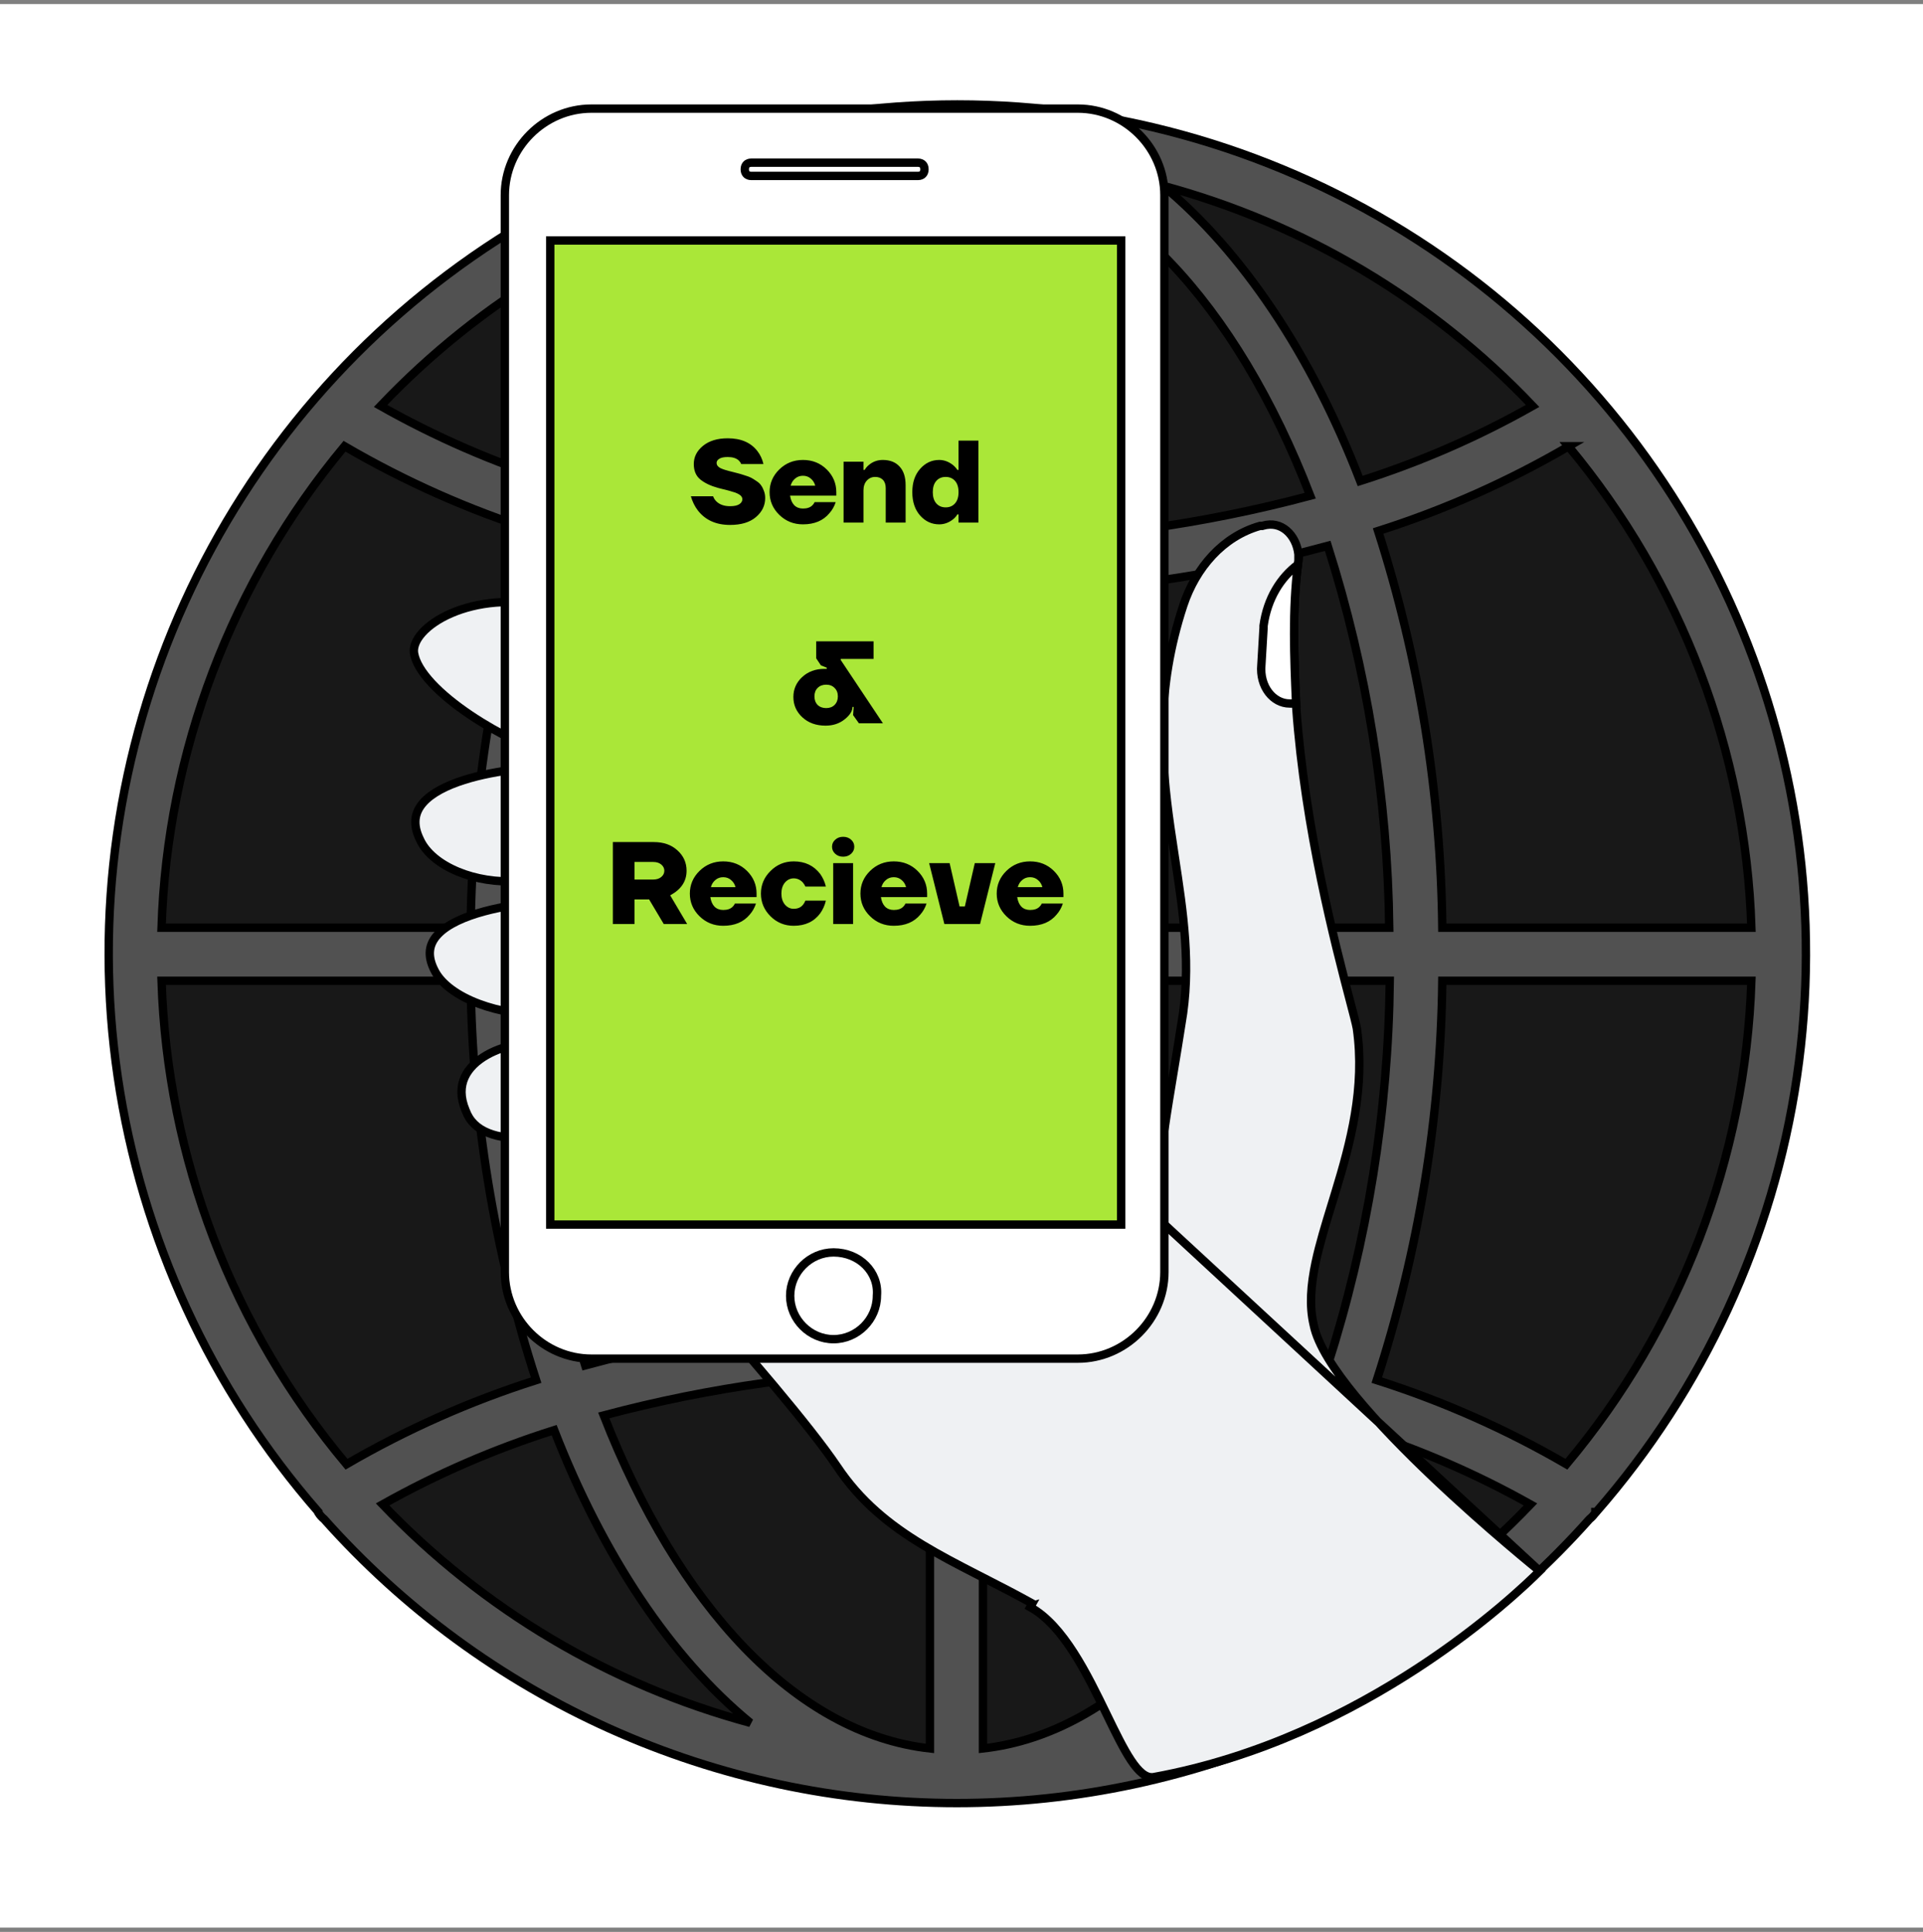 <svg width="230" height="231" viewBox="0 0 230 231" fill="none" xmlns="http://www.w3.org/2000/svg">
<rect x="0" y="0" width="230" height="231" fill="#808080" stroke="none"/>
<rect width="230" height="230" transform="translate(0 0.487)" fill="white"/>
<path d="M114.397 15.773C168.702 15.773 212.725 59.795 212.725 114.101C212.725 168.406 168.702 212.429 114.397 212.429C60.092 212.429 16.069 168.406 16.069 114.101C16.069 59.795 60.092 15.773 114.397 15.773Z" fill="#181818"/>
<path d="M190.807 180.789V180.884C190.618 181.174 190.382 181.431 190.11 181.645C180.605 192.323 168.949 200.868 155.907 206.719C142.864 212.571 128.731 215.596 114.437 215.596C100.142 215.596 86.009 212.571 72.967 206.719C59.924 200.868 48.268 192.323 38.764 181.645C38.497 181.43 38.266 181.173 38.082 180.884V180.789C25.251 166.111 16.918 148.048 14.081 128.76C11.243 109.472 14.021 89.775 22.081 72.023C30.141 54.272 43.143 39.218 59.532 28.66C75.921 18.102 95.004 12.487 114.5 12.487C133.996 12.487 153.079 18.102 169.468 28.66C185.857 39.218 198.859 54.272 206.919 72.023C214.979 89.775 217.757 109.472 214.919 128.76C212.082 148.048 203.749 166.111 190.918 180.789H190.807ZM187.635 53.359C180.429 57.565 172.781 60.964 164.83 63.493C169.746 78.832 172.333 94.822 172.506 110.928H209.474C208.797 89.836 201.094 69.574 187.588 53.359H187.635ZM19.32 110.928H56.288C56.476 94.819 59.079 78.829 64.012 63.493C56.06 60.964 48.412 57.565 41.206 53.359C27.7 69.574 19.997 89.836 19.32 110.928ZM41.444 175.079C48.614 170.911 56.219 167.54 64.123 165.025C59.118 149.593 56.477 133.493 56.288 117.272H19.32C20.011 138.475 27.802 158.832 41.444 175.079ZM117.569 157.491C131.501 157.689 145.353 159.628 158.803 163.264C163.551 148.388 166.052 132.886 166.225 117.272H117.569V157.491ZM117.569 163.835V209.066C133.65 207.274 147.702 191.954 156.583 169.243C143.849 165.849 130.746 164.033 117.569 163.835ZM111.225 163.835C98.048 164.033 84.945 165.85 72.211 169.243C81.092 191.954 95.144 207.274 111.225 209.066V163.835ZM111.225 157.491V117.272H62.632C62.785 132.883 65.265 148.385 69.991 163.264C83.441 159.628 97.293 157.689 111.225 157.491ZM62.632 110.928H111.225V71.058C97.292 70.85 83.439 68.9 69.991 65.253C65.299 80.032 62.82 95.424 62.632 110.928ZM111.225 64.714V19.134C95.08 20.942 80.902 36.389 72.084 59.274C84.858 62.69 98.004 64.517 111.225 64.714ZM117.569 64.714C130.79 64.516 143.936 62.689 156.71 59.274C147.892 36.389 133.714 20.942 117.569 19.134V64.714ZM117.569 71.058V110.928H166.162C165.973 95.429 163.493 80.043 158.803 65.269C145.354 68.911 131.501 70.856 117.569 71.058ZM172.506 117.272C172.317 133.493 169.676 149.593 164.671 165.025C172.575 167.54 180.179 170.911 187.35 175.079C200.992 158.832 208.783 138.475 209.474 117.272H172.506ZM183.052 179.885C176.534 176.228 169.657 173.252 162.53 171.004C156.678 186.038 148.558 198.155 139.042 206.005C155.822 201.481 171.043 192.447 183.052 179.885ZM89.751 206.005C80.236 198.202 72.132 186.038 66.28 171.004C59.153 173.252 52.276 176.229 45.758 179.885C57.763 192.445 72.977 201.478 89.751 206.005ZM45.52 48.538C52.063 52.235 58.972 55.243 66.137 57.514C72.005 42.321 80.156 30.046 89.736 22.195C72.857 26.748 57.559 35.862 45.52 48.538ZM139.09 22.195C148.606 30.125 156.821 42.321 162.689 57.514C169.853 55.243 176.763 52.235 183.306 48.538C171.254 35.854 155.938 26.74 139.042 22.195H139.09Z" fill="#515151" stroke="black"/>
<path d="M138.2 145.417C138.168 145.979 138.135 146.415 138.1 146.736C138.083 146.897 138.064 147.036 138.043 147.15C138.024 147.256 137.998 147.372 137.955 147.471C137.936 147.516 137.894 147.604 137.812 147.682C137.713 147.776 137.531 147.872 137.309 147.813C137.136 147.768 137.04 147.65 137.005 147.605C136.962 147.548 136.934 147.489 136.915 147.447C136.845 147.29 136.786 147.05 136.732 146.796C136.644 146.382 136.541 145.792 136.421 145.103C136.387 144.906 136.351 144.701 136.314 144.489C136.145 143.529 135.943 142.418 135.694 141.28C135.193 138.984 134.521 136.659 133.61 135.248C133.154 134.542 132.69 134.149 132.237 134.032C131.814 133.924 131.262 134.023 130.53 134.638C127.297 137.464 122.501 138.505 117.468 138.797C113.248 139.042 108.776 138.763 104.791 138.515C104.011 138.466 103.249 138.419 102.512 138.377L101.844 138.339L102.07 137.709L126.628 69.245L70.364 140.695C70.537 140.882 70.785 141.15 71.098 141.49C71.754 142.202 72.699 143.229 73.853 144.492C76.16 147.018 79.305 150.486 82.652 154.253C89.335 161.776 96.857 170.528 100.111 175.344L100.113 175.346C102.903 179.531 106.393 182.329 110.362 184.73C112.349 185.932 114.452 187.031 116.649 188.158C116.976 188.326 117.304 188.494 117.635 188.663C119.524 189.629 121.477 190.628 123.465 191.732C123.466 191.733 123.466 191.733 123.467 191.733L123.224 192.17C127.21 194.37 130.029 200.175 132.383 205.023C134.455 209.293 136.168 212.82 138 212.487C163.323 207.883 181.439 190.559 184.148 187.846L138.2 145.417ZM138.2 145.417L138.202 145.403L138.21 145.327C138.217 145.26 138.227 145.165 138.239 145.047C138.264 144.811 138.296 144.486 138.329 144.128C138.393 143.428 138.459 142.579 138.46 142.034C138.831 137.41 139.599 132.794 140.387 128.058C140.695 126.209 141.006 124.341 141.298 122.447C142.515 115.58 141.528 109.124 140.515 102.494C140.331 101.291 140.147 100.083 139.974 98.865C138.847 90.912 138.212 82.471 141.537 72.367C143.042 67.852 146.275 64.141 150.697 62.885H150.698H150.698H150.699H150.7H150.7H150.701H150.702H150.702H150.703H150.704H150.704H150.705H150.706H150.706H150.707H150.708H150.708H150.709H150.71H150.71H150.711H150.712H150.713H150.713H150.714H150.715H150.715H150.716H150.717H150.718H150.718H150.719H150.72H150.721H150.721H150.722H150.723H150.724H150.725H150.725H150.726H150.727H150.728H150.729H150.729H150.73H150.731H150.732H150.733H150.733H150.734H150.735H150.736H150.737H150.738H150.738H150.739H150.74H150.741H150.742H150.743H150.744H150.745H150.745H150.746H150.747H150.748H150.749H150.75H150.751H150.752H150.753H150.754H150.755H150.756H150.757H150.757H150.758H150.759H150.76H150.761H150.762H150.763H150.764H150.765H150.766H150.767H150.768H150.769H150.77H150.771H150.772H150.773H150.774H150.775H150.776H150.777H150.779H150.78H150.781H150.782H150.783H150.784H150.785H150.786H150.787H150.788H150.789H150.79H150.792H150.793H150.794H150.795H150.796H150.797H150.798H150.799H150.801H150.802H150.803H150.804H150.805H150.806H150.808H150.809H150.81H150.811H150.812H150.814H150.815H150.816H150.817H150.819H150.82H150.821H150.822H150.823H150.825H150.826H150.827H150.829H150.83H150.831H150.832H150.834H150.835H150.836H150.838H150.839H150.84H150.842H150.843H150.844H150.846H150.847H150.848H150.85H150.851H150.852H150.854H150.855H150.857H150.858H150.859H150.861H150.862H150.864H150.865H150.866H150.868H150.869H150.871H150.872H150.874H150.875H150.877H150.878H150.88H150.881H150.883H150.884H150.886H150.887H150.96L151.031 62.864C152.152 62.527 153.141 62.805 153.892 63.444C154.649 64.089 155.177 65.118 155.299 66.288V66.289V66.29V66.292V66.293V66.295V66.296V66.298V66.299V66.301V66.302V66.304V66.305V66.307V66.308V66.31V66.311V66.313V66.314V66.316V66.317V66.319V66.32V66.322V66.323V66.325V66.326V66.328V66.329V66.331V66.333V66.334V66.336V66.337V66.339V66.34V66.342V66.343V66.345V66.346V66.348V66.349V66.351V66.352V66.354V66.355V66.357V66.358V66.36V66.361V66.363V66.364V66.366V66.367V66.369V66.37V66.372V66.374V66.375V66.376V66.378V66.379V66.381V66.383V66.384V66.386V66.387V66.389V66.39V66.392V66.393V66.395V66.396V66.398V66.399V66.401V66.402V66.404V66.405V66.407V66.408V66.41V66.411V66.413V66.414V66.416V66.417V66.419V66.42V66.422V66.424V66.425V66.427V66.428V66.43V66.431V66.433V66.434V66.436V66.437V66.439V66.44V66.442V66.443V66.445V66.446V66.448V66.449V66.451V66.452V66.454V66.455V66.457V66.458V66.46V66.461V66.463V66.464V66.466V66.467V66.469V66.47V66.472V66.473V66.475V66.477V66.478V66.48V66.481V66.483V66.484V66.486V66.487V66.489V66.49V66.492V66.493V66.495V66.496V66.498V66.499V66.501V66.502V66.504V66.505V66.507V66.508V66.51V66.511V66.513V66.514V66.516V66.517V66.519V66.52V66.522V66.523V66.525V66.526V66.528V66.529V66.531V66.532V66.534V66.536V66.537V66.539V66.54V66.542V66.543V66.545V66.546V66.548V66.549V66.551V66.552V66.554V66.555V66.557V66.558V66.56V66.561V66.563V66.564V66.566V66.567V66.569V66.57V66.572V66.573V66.575V66.576V66.578V66.579V66.581V66.582V66.584V66.585V66.587V66.589V66.59V66.592V66.593V66.595V66.596V66.598V66.599V66.601V66.602V66.604V66.605V66.607V66.608V66.61V66.611V66.613V66.614V66.616V66.617V66.619V66.62V66.622V66.623V66.625V66.626V66.628V66.629V66.631V66.632V66.634V66.635V66.637V66.639V66.64V66.642V66.643V66.645V66.646V66.648V66.649V66.651V66.652V66.654V66.655V66.657V66.658V66.66V66.661V66.663V66.664V66.666V66.667V66.669V66.67V66.672V66.673V66.675V66.676V66.678V66.68V66.681V66.683V66.684V66.686V66.687V66.689V66.69V66.692V66.693V66.695V66.696V66.698V66.699V66.701V66.702V66.704V66.705V66.707V66.708V66.71V66.711V66.713V66.714V66.716V66.717V66.719V66.72V66.722V66.723V66.725V66.726V66.728V66.73V66.731V66.733V66.734V66.736V66.737V66.739V66.74V66.742V66.743V66.745V66.746V66.748V66.749V66.751V66.752V66.754V66.755V66.757V66.758V66.76V66.761V66.763V66.764V66.766V66.767V66.769V66.77V66.772V66.773V66.775V66.776V66.778V66.779V66.781V66.782V66.784V66.785V66.787V66.788V66.79V66.792V66.793V66.795V66.796V66.798V66.799V66.801V66.802V66.804V66.805V66.807V66.808V66.81V66.811V66.813V66.814V66.816V66.817V66.819V66.82V66.822V66.823V66.825V66.826V66.828V66.829V66.831V66.832V66.834V66.835V66.837V66.838V66.84V66.842V66.843V66.845V66.846V66.848V66.849V66.851V66.852V66.854V66.855V66.857V66.858V66.86V66.861V66.863V66.864V66.866V66.867V66.869V66.87V66.872V66.873V66.875V66.876V66.878V66.879V66.881V66.882V66.884V66.885V66.887V66.888V66.89V66.892V66.893V66.895V66.896V66.898V66.899V66.901V66.902V66.904V66.905V66.907V66.908V66.91V66.911V66.913V66.914V66.916V66.917V66.919V66.92V66.922V66.923V66.925V66.926V66.928V66.929V66.931V66.933V66.934V66.936V66.937V66.939V66.94V66.942V66.943V66.945V66.946V66.948V66.949V66.951V66.952V66.954V66.955V66.957V66.958V66.96V66.961V66.963V66.964V66.966V66.967V66.969V66.97V66.972V66.973V66.975V66.976V66.978V66.979V66.981V66.982V66.984V66.986V66.987V66.989V66.99V66.992V66.993V66.995V66.996V66.998V66.999V67.001V67.002V67.004V67.005C154.523 72.727 154.783 78.699 155.04 84.617L155.041 84.641L155.041 84.641L155.042 84.655C156.076 99.123 159.76 113.168 161.457 119.637C161.883 121.261 162.184 122.407 162.286 122.963C163.3 130.078 161.525 136.637 159.716 142.579C159.576 143.04 159.436 143.496 159.296 143.95C158.54 146.412 157.815 148.772 157.346 150.992C156.791 153.621 156.581 156.109 157.12 158.408C157.364 159.619 157.986 160.978 158.857 162.413C159.732 163.857 160.876 165.406 162.188 166.998C164.813 170.18 168.134 173.562 171.389 176.651C174.646 179.741 177.844 182.547 180.228 184.58C181.421 185.597 182.41 186.42 183.101 186.99C183.365 187.208 183.586 187.389 183.758 187.529L138.2 145.417ZM55.699 132.794L55.694 132.782L55.689 132.771C55.026 131.202 55.086 129.894 55.571 128.821C56.063 127.731 57.02 126.823 58.253 126.13C60.569 124.827 63.707 124.367 66.003 124.81L63.359 136.105C61.364 136.189 59.7 135.986 58.42 135.474C57.078 134.938 56.16 134.064 55.699 132.794ZM50.253 100.439L50.25 100.432L50.246 100.425C49.763 99.458 49.619 98.63 49.701 97.92C49.782 97.211 50.095 96.574 50.6 95.996C51.627 94.821 53.417 93.926 55.477 93.272C57.521 92.622 59.757 92.231 61.6 92.019C62.52 91.914 63.336 91.853 63.976 91.827C64.264 91.815 64.51 91.811 64.71 91.811L62.05 105.351C59.415 105.532 56.861 105.091 54.774 104.226C52.578 103.316 50.957 101.964 50.253 100.439ZM52.049 116.182L52.048 116.18C51.503 115.181 51.341 114.336 51.429 113.62C51.516 112.906 51.858 112.264 52.421 111.68C53.568 110.493 55.574 109.609 57.88 108.984C60.167 108.364 62.671 108.021 64.735 107.865C65.766 107.787 66.681 107.756 67.399 107.761C67.783 107.763 68.098 107.776 68.338 107.794L65.673 121.361C62.642 121.433 59.693 120.928 57.279 120.023C54.743 119.072 52.871 117.708 52.049 116.182ZM65.866 72.603L66.843 90.667C63.64 89.698 59.627 87.768 56.251 85.497C54.445 84.282 52.838 82.981 51.64 81.693C50.434 80.396 49.69 79.162 49.518 78.081C49.419 77.379 49.726 76.537 50.503 75.669C51.275 74.807 52.47 73.972 54.004 73.315C56.992 72.034 61.201 71.457 65.866 72.603Z" fill="#EFF1F3" stroke="black"/>
<path d="M70.739 12.987H128.91C134.58 12.987 139.269 17.676 139.269 23.346V152.097C139.269 157.767 134.58 162.456 128.91 162.456H70.739C65.069 162.456 60.381 157.767 60.381 152.097V23.346C60.381 17.676 65.069 12.987 70.739 12.987Z" fill="white" stroke="black"/>
<path d="M65.811 146.426V28.758H134.098V146.426H65.811Z" fill="#AAE738" stroke="black"/>
<path d="M104.885 154.9L104.883 154.921V154.941C104.883 157.768 102.521 160.129 99.695 160.129C96.869 160.129 94.507 157.768 94.507 154.941C94.507 152.115 96.869 149.754 99.695 149.754C102.805 149.754 105.116 152.129 104.885 154.9ZM109.778 21.037H89.871C89.597 21.037 89.407 20.947 89.287 20.828C89.167 20.708 89.078 20.518 89.078 20.244C89.078 19.97 89.167 19.78 89.287 19.66C89.407 19.54 89.597 19.451 89.871 19.451H109.778C110.052 19.451 110.242 19.54 110.362 19.66C110.482 19.78 110.571 19.97 110.571 20.244C110.571 20.518 110.482 20.708 110.362 20.828C110.242 20.947 110.052 21.037 109.778 21.037Z" fill="white" stroke="black"/>
<path d="M151.127 74.828C151.574 71.541 153.175 69.05 155.233 67.504C154.557 72.913 154.775 78.536 155.017 84.119H154.246C152.3 84.119 150.626 82.138 150.866 79.494L150.867 79.486L150.868 79.478L151.126 75.083L151.127 75.068V75.053V74.828Z" fill="white" stroke="black"/>
<path d="M82.63 59.337H85.29C85.374 59.571 85.5 59.771 85.668 59.939C86.06 60.331 86.611 60.527 87.32 60.527C87.815 60.527 88.184 60.448 88.426 60.289C88.669 60.131 88.79 59.93 88.79 59.687C88.79 59.585 88.762 59.491 88.706 59.407C88.66 59.314 88.576 59.23 88.454 59.155C88.342 59.081 88.23 59.02 88.118 58.973C88.006 58.917 87.843 58.861 87.628 58.805C87.423 58.74 87.25 58.689 87.11 58.651C86.97 58.614 86.765 58.563 86.494 58.497C86.233 58.432 86.032 58.381 85.892 58.343C85.006 58.101 84.296 57.765 83.764 57.335C83.242 56.906 82.98 56.29 82.98 55.487C82.98 54.638 83.344 53.915 84.072 53.317C84.81 52.711 85.799 52.407 87.04 52.407C88.627 52.407 89.812 52.921 90.596 53.947C90.942 54.395 91.18 54.909 91.31 55.487H88.65C88.594 55.338 88.501 55.198 88.37 55.067C88.072 54.787 87.628 54.647 87.04 54.647C86.583 54.647 86.247 54.717 86.032 54.857C85.818 54.988 85.71 55.151 85.71 55.347C85.71 55.609 85.864 55.819 86.172 55.977C86.49 56.127 86.952 56.271 87.558 56.411C87.913 56.495 88.165 56.561 88.314 56.607C88.473 56.645 88.72 56.719 89.056 56.831C89.402 56.934 89.663 57.032 89.84 57.125C90.018 57.219 90.228 57.349 90.47 57.517C90.722 57.676 90.909 57.849 91.03 58.035C91.161 58.213 91.273 58.432 91.366 58.693C91.469 58.955 91.52 59.239 91.52 59.547C91.52 60.443 91.152 61.204 90.414 61.829C89.677 62.455 88.646 62.767 87.32 62.767C85.659 62.767 84.38 62.198 83.484 61.059C83.102 60.565 82.817 59.991 82.63 59.337ZM93.208 61.563C92.434 60.807 92.046 59.902 92.046 58.847C92.046 57.793 92.434 56.887 93.208 56.131C93.983 55.375 94.926 54.997 96.036 54.997C97.166 54.997 98.113 55.375 98.878 56.131C99.644 56.887 100.026 57.793 100.026 58.847V59.267H94.496C94.571 59.762 94.739 60.145 95 60.415C95.271 60.677 95.616 60.807 96.036 60.807C96.531 60.807 96.904 60.681 97.156 60.429C97.268 60.327 97.362 60.196 97.436 60.037H99.956C99.788 60.551 99.536 60.994 99.2 61.367C98.463 62.254 97.408 62.697 96.036 62.697C94.926 62.697 93.983 62.319 93.208 61.563ZM94.566 58.077H97.506C97.422 57.741 97.25 57.461 96.988 57.237C96.727 57.004 96.41 56.887 96.036 56.887C95.663 56.887 95.346 57.004 95.084 57.237C94.823 57.461 94.65 57.741 94.566 58.077ZM100.896 62.487V55.207H103.276V56.187H103.416C103.547 55.963 103.715 55.767 103.92 55.599C104.396 55.198 104.952 54.997 105.586 54.997C106.445 54.997 107.112 55.259 107.588 55.781C108.074 56.295 108.316 57.037 108.316 58.007V62.487H105.936V58.357C105.936 57.937 105.824 57.611 105.6 57.377C105.376 57.144 105.068 57.027 104.676 57.027C104.275 57.027 103.939 57.177 103.668 57.475C103.407 57.765 103.276 58.152 103.276 58.637V62.487H100.896ZM110.054 61.647C109.429 60.938 109.116 60.005 109.116 58.847C109.116 57.69 109.429 56.761 110.054 56.061C110.68 55.352 111.44 54.997 112.336 54.997C112.915 54.997 113.461 55.198 113.974 55.599C114.189 55.777 114.366 55.973 114.506 56.187H114.646V52.687H117.026V62.487H114.646V61.507H114.506C114.376 61.731 114.198 61.932 113.974 62.109C113.47 62.501 112.924 62.697 112.336 62.697C111.44 62.697 110.68 62.347 110.054 61.647ZM111.986 57.503C111.706 57.821 111.566 58.269 111.566 58.847C111.566 59.426 111.706 59.874 111.986 60.191C112.266 60.509 112.64 60.667 113.106 60.667C113.573 60.667 113.946 60.509 114.226 60.191C114.506 59.874 114.646 59.426 114.646 58.847C114.646 58.269 114.506 57.821 114.226 57.503C113.946 57.186 113.573 57.027 113.106 57.027C112.64 57.027 112.266 57.186 111.986 57.503ZM94.892 83.337C94.892 82.404 95.242 81.611 95.942 80.957C96.651 80.304 97.538 79.977 98.602 79.977H98.882V79.837L98.182 79.557L97.622 78.717V76.687H104.482V78.787H100.562V78.927L105.602 86.487H102.732L102.032 85.507L102.102 84.527H101.962C101.962 85.022 101.644 85.521 101.01 86.025C100.384 86.52 99.628 86.767 98.742 86.767C97.612 86.767 96.688 86.436 95.97 85.773C95.251 85.111 94.892 84.299 94.892 83.337ZM97.79 82.259C97.538 82.511 97.412 82.847 97.412 83.267C97.412 83.687 97.538 84.028 97.79 84.289C98.051 84.541 98.392 84.667 98.812 84.667C99.232 84.667 99.568 84.541 99.82 84.289C100.081 84.028 100.212 83.687 100.212 83.267C100.212 82.847 100.081 82.511 99.82 82.259C99.568 81.998 99.232 81.867 98.812 81.867C98.392 81.867 98.051 81.998 97.79 82.259ZM73.298 110.487V100.687H78.198C79.364 100.687 80.307 101.019 81.026 101.681C81.754 102.335 82.118 103.147 82.118 104.117C82.118 105.377 81.464 106.357 80.158 107.057L82.188 110.487H79.388L77.638 107.547H75.888V110.487H73.298ZM75.888 105.167H78.128C78.529 105.167 78.851 105.065 79.094 104.859C79.336 104.654 79.458 104.407 79.458 104.117C79.458 103.828 79.336 103.581 79.094 103.375C78.851 103.17 78.529 103.067 78.128 103.067H75.888V105.167ZM83.671 109.563C82.897 108.807 82.509 107.902 82.509 106.847C82.509 105.793 82.897 104.887 83.671 104.131C84.446 103.375 85.388 102.997 86.499 102.997C87.629 102.997 88.576 103.375 89.341 104.131C90.106 104.887 90.489 105.793 90.489 106.847V107.267H84.959C85.034 107.762 85.202 108.145 85.463 108.415C85.734 108.677 86.079 108.807 86.499 108.807C86.994 108.807 87.367 108.681 87.619 108.429C87.731 108.327 87.825 108.196 87.899 108.037H90.419C90.251 108.551 89.999 108.994 89.663 109.367C88.926 110.254 87.871 110.697 86.499 110.697C85.388 110.697 84.446 110.319 83.671 109.563ZM85.029 106.077H87.969C87.885 105.741 87.713 105.461 87.451 105.237C87.19 105.004 86.873 104.887 86.499 104.887C86.126 104.887 85.808 105.004 85.547 105.237C85.286 105.461 85.113 105.741 85.029 106.077ZM92.157 109.563C91.392 108.798 91.009 107.893 91.009 106.847C91.009 105.802 91.392 104.901 92.157 104.145C92.922 103.38 93.847 102.997 94.929 102.997C96.282 102.997 97.342 103.501 98.107 104.509C98.424 104.957 98.648 105.457 98.779 106.007H96.329C96.273 105.867 96.171 105.704 96.021 105.517C95.713 105.191 95.349 105.027 94.929 105.027C94.519 105.027 94.168 105.195 93.879 105.531C93.599 105.867 93.459 106.306 93.459 106.847C93.459 107.389 93.599 107.827 93.879 108.163C94.168 108.499 94.519 108.667 94.929 108.667C95.415 108.667 95.788 108.504 96.049 108.177C96.152 108.056 96.245 107.893 96.329 107.687H98.779C98.648 108.247 98.424 108.751 98.107 109.199C97.37 110.198 96.311 110.697 94.929 110.697C93.847 110.697 92.922 110.319 92.157 109.563ZM99.516 101.247C99.516 100.911 99.642 100.631 99.894 100.407C100.146 100.174 100.463 100.057 100.846 100.057C101.228 100.057 101.546 100.174 101.798 100.407C102.05 100.631 102.176 100.911 102.176 101.247C102.176 101.574 102.05 101.854 101.798 102.087C101.546 102.321 101.228 102.437 100.846 102.437C100.463 102.437 100.146 102.321 99.894 102.087C99.642 101.854 99.516 101.574 99.516 101.247ZM99.656 110.487V103.207H102.036V110.487H99.656ZM104.072 109.563C103.297 108.807 102.91 107.902 102.91 106.847C102.91 105.793 103.297 104.887 104.072 104.131C104.846 103.375 105.789 102.997 106.9 102.997C108.029 102.997 108.976 103.375 109.742 104.131C110.507 104.887 110.89 105.793 110.89 106.847V107.267H105.36C105.434 107.762 105.602 108.145 105.864 108.415C106.134 108.677 106.48 108.807 106.9 108.807C107.394 108.807 107.768 108.681 108.02 108.429C108.132 108.327 108.225 108.196 108.3 108.037H110.82C110.652 108.551 110.4 108.994 110.064 109.367C109.326 110.254 108.272 110.697 106.9 110.697C105.789 110.697 104.846 110.319 104.072 109.563ZM105.43 106.077H108.37C108.286 105.741 108.113 105.461 107.852 105.237C107.59 105.004 107.273 104.887 106.9 104.887C106.526 104.887 106.209 105.004 105.948 105.237C105.686 105.461 105.514 105.741 105.43 106.077ZM111.13 103.207H113.58L114.77 108.387H115.4L116.59 103.207H119.04L117.22 110.487H112.95L111.13 103.207ZM120.374 109.563C119.6 108.807 119.212 107.902 119.212 106.847C119.212 105.793 119.6 104.887 120.374 104.131C121.149 103.375 122.092 102.997 123.202 102.997C124.332 102.997 125.279 103.375 126.044 104.131C126.81 104.887 127.192 105.793 127.192 106.847V107.267H121.662C121.737 107.762 121.905 108.145 122.166 108.415C122.437 108.677 122.782 108.807 123.202 108.807C123.697 108.807 124.07 108.681 124.322 108.429C124.434 108.327 124.528 108.196 124.602 108.037H127.122C126.954 108.551 126.702 108.994 126.366 109.367C125.629 110.254 124.574 110.697 123.202 110.697C122.092 110.697 121.149 110.319 120.374 109.563ZM121.732 106.077H124.672C124.588 105.741 124.416 105.461 124.154 105.237C123.893 105.004 123.576 104.887 123.202 104.887C122.829 104.887 122.512 105.004 122.25 105.237C121.989 105.461 121.816 105.741 121.732 106.077Z" fill="black"/>
</svg>
